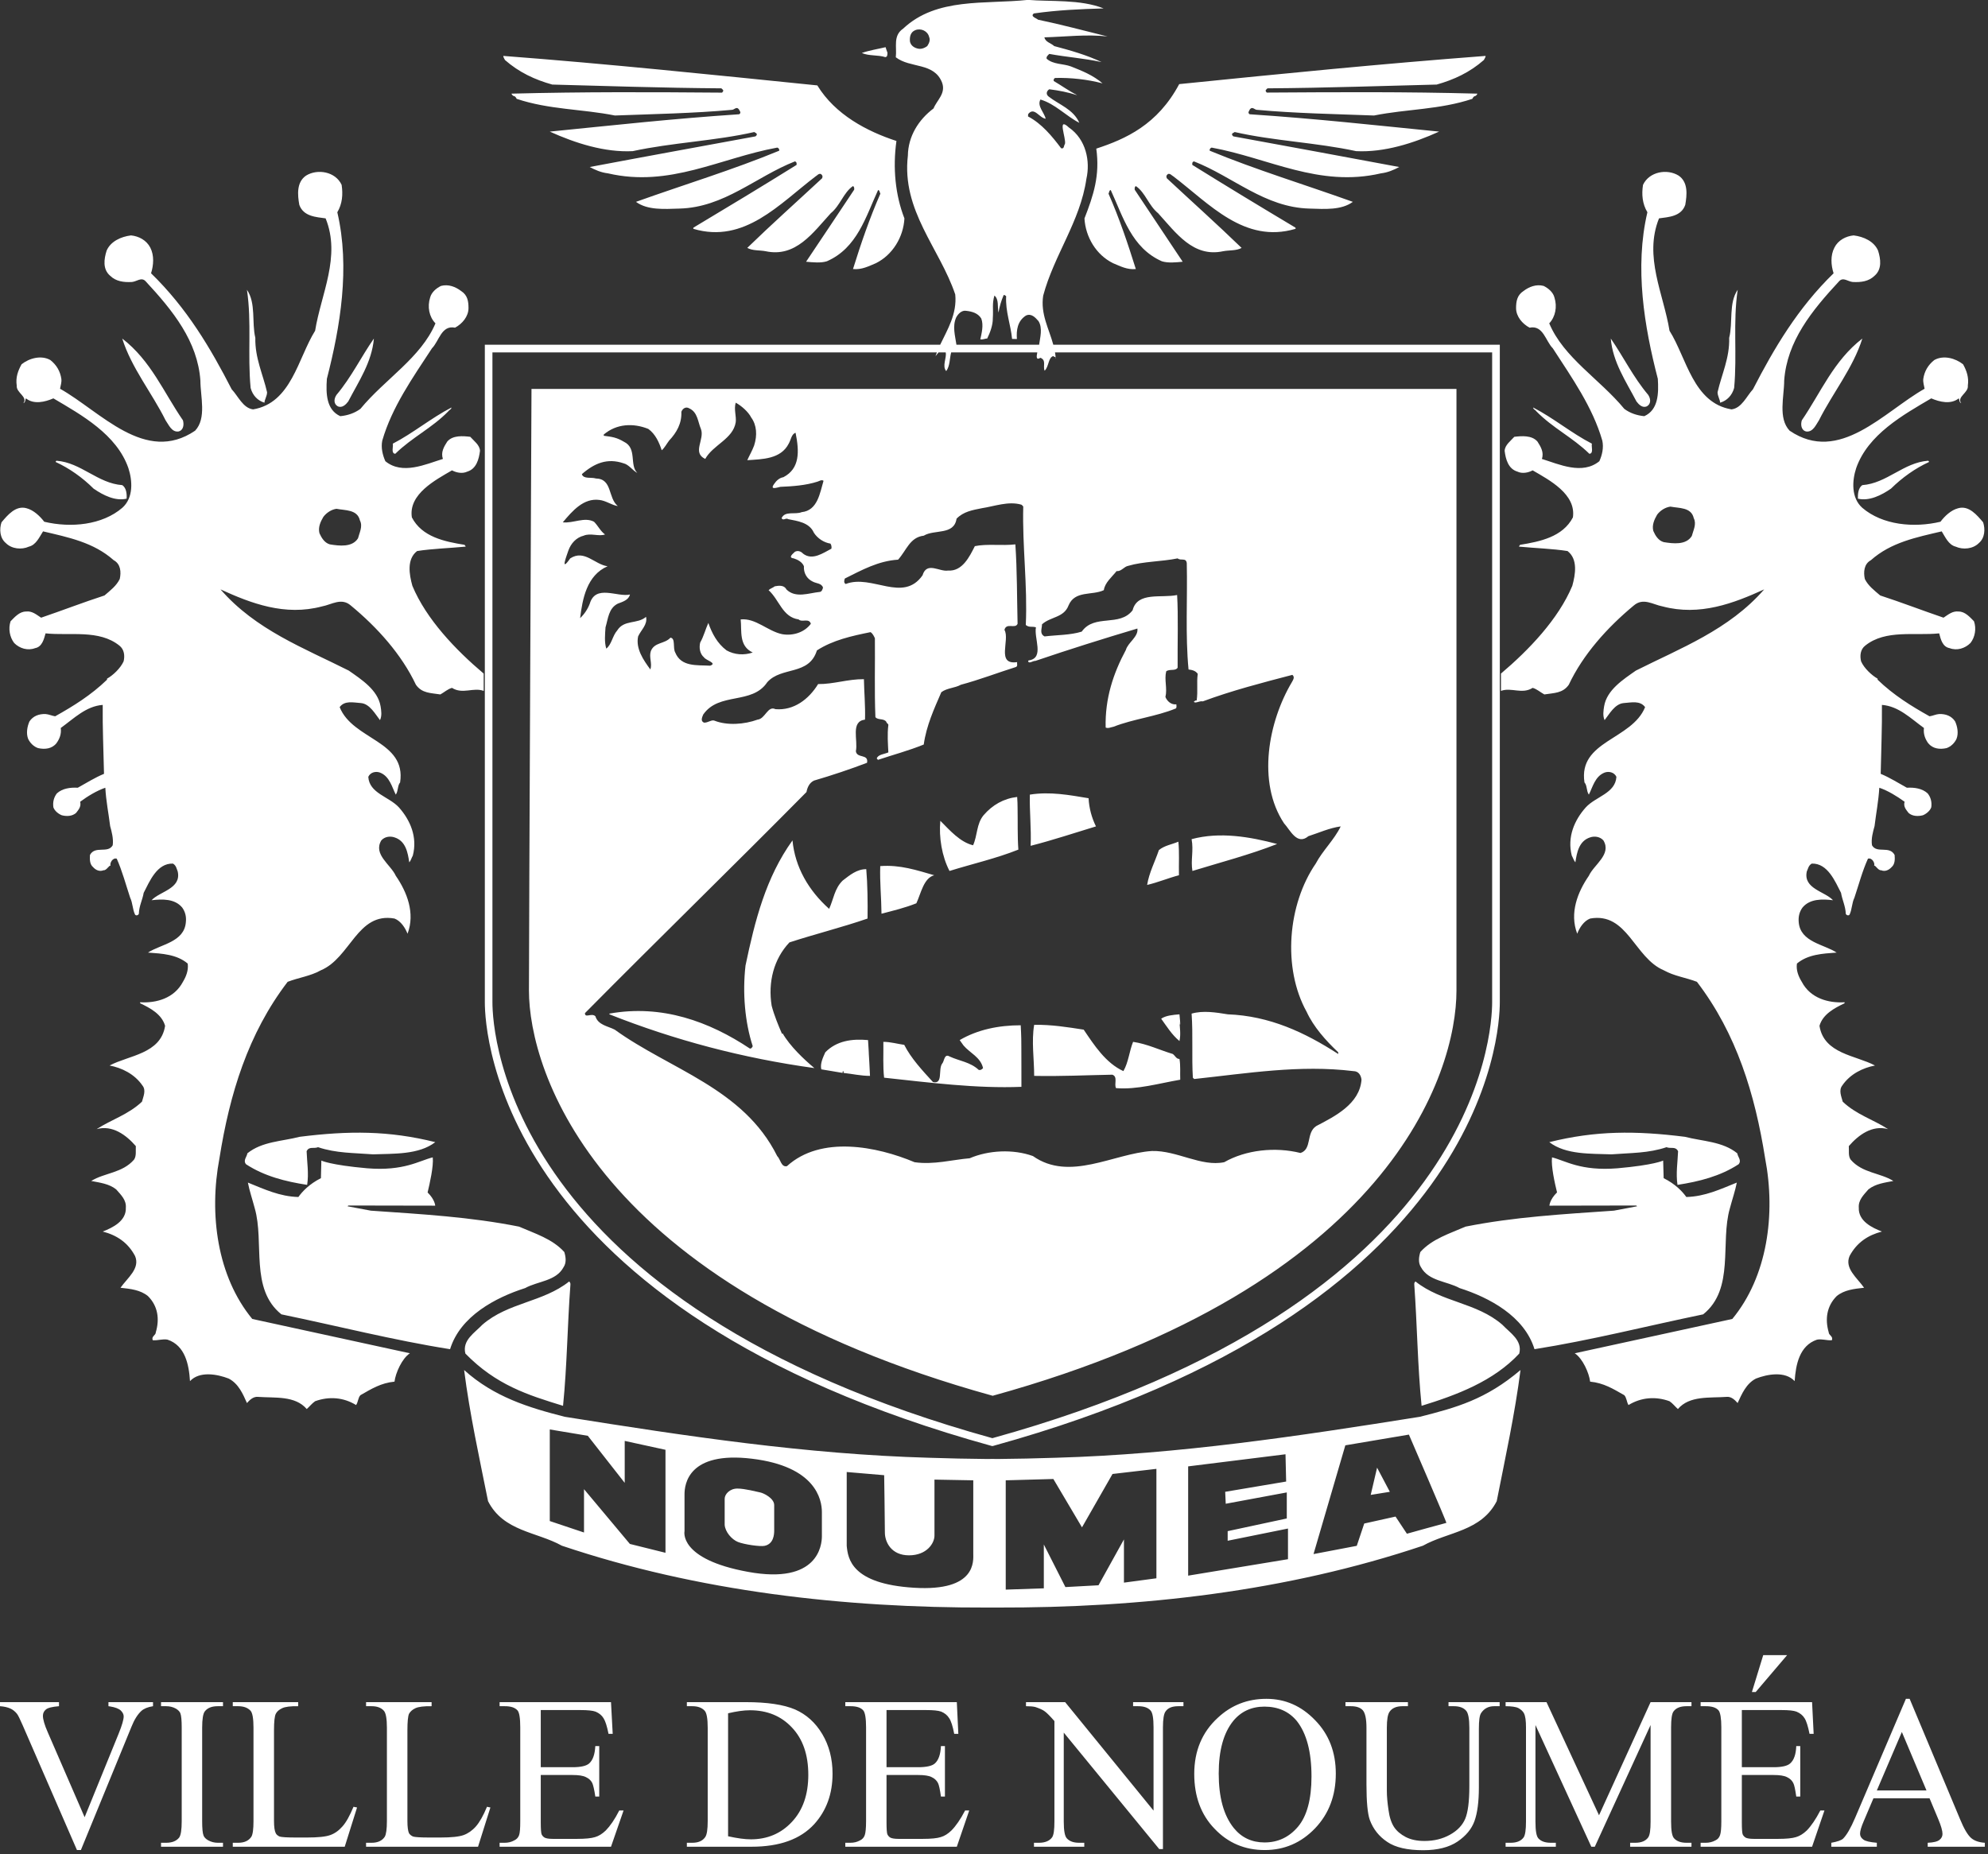 <?xml version="1.0" encoding="UTF-8" standalone="no"?>
<!DOCTYPE svg PUBLIC "-//W3C//DTD SVG 1.1//EN" "http://www.w3.org/Graphics/SVG/1.1/DTD/svg11.dtd">
<svg width="100%" height="100%" viewBox="0 0 343 320" version="1.1" xmlns="http://www.w3.org/2000/svg" xmlns:xlink="http://www.w3.org/1999/xlink" xml:space="preserve" xmlns:serif="http://www.serif.com/" style="fill-rule:evenodd;clip-rule:evenodd;stroke-linejoin:round;stroke-miterlimit:2;">
    <rect x="0" y="0" width="343" height="320" fill="#333333" stroke="none"/>
    <g transform="matrix(1,0,0,1,0,-65.31)">
        <g transform="matrix(5.556,0,0,5.556,285.911,295.282)">
            <path d="M0,-25.405C0.101,-25.54 0.254,-25.633 0.412,-25.656C0.68,-25.603 1.061,-25.642 1.138,-25.296C1.232,-25.113 1.122,-24.916 1.077,-24.743C0.899,-24.456 0.499,-24.505 0.205,-24.553C0.041,-24.598 -0.057,-24.757 -0.118,-24.9C-0.166,-25.082 -0.087,-25.253 0,-25.405M-3.865,-20.026C-3.731,-19.989 -3.63,-19.892 -3.502,-19.822C-3.201,-19.87 -2.932,-19.855 -2.743,-20.123C-2.301,-21.062 -1.55,-21.9 -0.724,-22.585C-0.428,-22.838 -0.132,-22.612 0.17,-22.556C1.323,-22.249 2.374,-22.651 3.325,-23.085C2.232,-21.828 0.726,-21.26 -0.659,-20.563C-1.051,-20.288 -1.56,-19.963 -1.645,-19.458C-1.668,-19.325 -1.692,-19.152 -1.631,-19.024C-1.487,-19.206 -1.315,-19.531 -1.037,-19.554C-0.793,-19.571 -0.532,-19.639 -0.373,-19.428C-0.785,-18.408 -2.453,-18.385 -2.256,-17.089C-2.167,-16.988 -2.201,-16.828 -2.12,-16.71C-2.003,-16.937 -1.931,-17.278 -1.631,-17.395C-1.497,-17.444 -1.329,-17.404 -1.264,-17.263C-1.296,-16.749 -1.905,-16.652 -2.214,-16.315C-2.569,-15.919 -2.798,-15.389 -2.65,-14.815C-2.611,-14.749 -2.585,-14.655 -2.538,-14.608C-2.493,-14.908 -2.428,-15.271 -2.08,-15.382C-1.94,-15.43 -1.771,-15.404 -1.668,-15.288C-1.406,-14.851 -1.962,-14.537 -2.12,-14.189C-2.467,-13.685 -2.727,-13.031 -2.481,-12.39C-2.412,-12.572 -2.278,-12.785 -2.08,-12.861C-0.919,-13.068 -0.712,-11.639 0.211,-11.252C0.525,-11.075 0.895,-11.027 1.236,-10.896C2.469,-9.284 3.039,-7.404 3.354,-5.415C3.688,-3.676 3.425,-1.744 2.335,-0.424L-2.558,0.642C-2.313,0.801 -2.112,1.255 -2.08,1.523C-1.66,1.564 -1.371,1.744 -1.019,1.944C-0.943,2.029 -0.948,2.154 -0.889,2.25C-0.499,2.012 -0.051,1.973 0.385,2.131C0.481,2.195 0.558,2.296 0.645,2.374C1.008,1.951 1.623,2.035 2.161,1.996C2.311,1.982 2.422,2.101 2.5,2.188C2.629,1.91 2.763,1.585 3.07,1.427C3.417,1.293 3.972,1.185 4.271,1.507C4.305,0.994 4.421,0.402 4.965,0.219C5.117,0.188 5.267,0.25 5.425,0.237C5.48,0.116 5.328,0.087 5.328,-0.012C5.21,-0.42 5.267,-0.823 5.575,-1.133C5.811,-1.328 6.119,-1.359 6.427,-1.393C6.216,-1.699 5.811,-1.993 5.977,-2.38C6.2,-2.797 6.547,-3.027 6.981,-3.139C6.679,-3.256 6.245,-3.462 6.263,-3.88C6.245,-4.119 6.413,-4.275 6.561,-4.448C6.782,-4.624 7.066,-4.657 7.336,-4.71C6.928,-4.966 6.371,-4.953 6.011,-5.372C5.93,-5.484 5.963,-5.651 5.953,-5.793C6.253,-6.139 6.679,-6.456 7.172,-6.32C6.72,-6.615 6.182,-6.772 5.764,-7.173C5.725,-7.324 5.632,-7.523 5.748,-7.673C5.993,-8.035 6.395,-8.226 6.766,-8.296C6.174,-8.614 5.18,-8.654 5.042,-9.529C5.147,-9.894 5.512,-10.082 5.821,-10.23L5.821,-10.261C5.322,-10.23 4.76,-10.382 4.492,-10.896C4.39,-11.062 4.311,-11.257 4.342,-11.463C4.683,-11.748 5.133,-11.772 5.575,-11.804C5.18,-12.064 4.445,-12.127 4.397,-12.752C4.382,-12.924 4.421,-13.076 4.516,-13.204C4.745,-13.478 5.125,-13.47 5.462,-13.43C5.21,-13.706 4.532,-13.785 4.648,-14.323C4.691,-14.412 4.697,-14.506 4.802,-14.568C5.297,-14.584 5.527,-14.015 5.711,-13.66C5.748,-13.44 5.849,-13.249 5.859,-13.011C5.865,-12.974 5.94,-12.933 5.977,-12.984C6.054,-13.146 6.046,-13.343 6.127,-13.509C6.263,-13.914 6.371,-14.332 6.547,-14.72C6.673,-14.764 6.776,-14.577 6.738,-14.497C6.766,-14.546 6.862,-14.347 6.957,-14.361C7.081,-14.309 7.202,-14.371 7.281,-14.458C7.393,-14.552 7.385,-14.72 7.375,-14.836C7.215,-15.137 6.823,-14.869 6.673,-15.137C6.64,-15.334 6.705,-15.563 6.752,-15.731C6.799,-16.126 6.876,-16.512 6.9,-16.924C7.164,-16.835 7.446,-16.662 7.685,-16.489C7.641,-16.337 7.732,-16.243 7.809,-16.141C7.925,-16.037 8.101,-16.03 8.253,-16.069C8.353,-16.109 8.474,-16.204 8.513,-16.315C8.537,-16.481 8.497,-16.63 8.401,-16.749C8.229,-16.906 7.983,-16.937 7.756,-16.924C7.484,-17.074 7.227,-17.238 6.943,-17.356C6.957,-18.092 6.989,-18.804 6.981,-19.497C7.501,-19.458 7.874,-19.078 8.286,-18.78C8.263,-18.591 8.324,-18.439 8.418,-18.307C8.564,-18.13 8.783,-18.109 8.988,-18.155C9.12,-18.201 9.233,-18.307 9.296,-18.439C9.367,-18.612 9.325,-18.828 9.254,-18.984C9.146,-19.152 8.963,-19.221 8.759,-19.213C8.655,-19.206 8.564,-19.158 8.46,-19.143C7.898,-19.458 7.344,-19.799 6.847,-20.28L6.847,-20.312C6.667,-20.414 6.427,-20.635 6.334,-20.85C6.293,-21.022 6.308,-21.221 6.466,-21.341C7.097,-21.846 8.002,-21.639 8.759,-21.719C8.805,-21.543 8.86,-21.299 9.083,-21.26C9.31,-21.173 9.562,-21.251 9.73,-21.419C9.874,-21.6 9.919,-21.869 9.84,-22.095C9.712,-22.225 9.562,-22.397 9.367,-22.397C9.176,-22.422 9.041,-22.302 8.894,-22.206C8.237,-22.43 7.588,-22.681 6.928,-22.896C6.744,-23.053 6.555,-23.195 6.45,-23.408C6.405,-23.622 6.421,-23.874 6.64,-23.993C7.263,-24.547 8.055,-24.703 8.838,-24.887C8.947,-24.712 9.051,-24.468 9.27,-24.413C9.501,-24.309 9.81,-24.341 9.99,-24.522C10.179,-24.68 10.193,-24.956 10.124,-25.168C9.933,-25.393 9.682,-25.699 9.351,-25.606C9.126,-25.549 8.931,-25.361 8.799,-25.186C7.969,-24.989 6.997,-25.082 6.371,-25.619C6.022,-25.929 6.054,-26.464 6.182,-26.852C6.547,-27.895 7.635,-28.502 8.513,-29.018C8.775,-28.906 9.12,-28.821 9.367,-29.018C9.396,-28.97 9.375,-28.898 9.444,-28.868C9.296,-29.066 9.676,-29.191 9.649,-29.413C9.686,-29.672 9.611,-29.878 9.501,-30.077C9.262,-30.265 8.894,-30.369 8.608,-30.209C8.41,-30.053 8.3,-29.854 8.266,-29.626C8.253,-29.514 8.29,-29.419 8.306,-29.317C7.044,-28.605 5.662,-26.963 4.115,-28.014C3.749,-28.401 3.946,-29.075 3.946,-29.571C4.033,-30.794 4.802,-31.741 5.654,-32.659C5.78,-32.793 5.93,-32.644 6.074,-32.633C6.334,-32.619 6.571,-32.65 6.752,-32.826C6.989,-33.03 6.943,-33.347 6.862,-33.606C6.738,-33.896 6.413,-34.042 6.103,-34.08C5.859,-34.056 5.62,-33.93 5.506,-33.701C5.378,-33.457 5.399,-33.156 5.48,-32.903C4.368,-31.822 3.632,-30.574 2.976,-29.3C2.78,-29.089 2.629,-28.715 2.311,-28.676C1.118,-28.875 0.921,-30.265 0.385,-31.119C0.203,-32.256 -0.42,-33.419 0.059,-34.609C0.347,-34.65 0.749,-34.663 0.874,-35.029C0.927,-35.335 0.97,-35.731 0.668,-35.937C0.312,-36.158 -0.245,-36.062 -0.438,-35.65C-0.485,-35.353 -0.459,-35.06 -0.302,-34.799C-0.706,-33.077 -0.398,-31.243 0.022,-29.626C0.051,-29.166 0.037,-28.661 -0.398,-28.465C-0.627,-28.487 -0.842,-28.559 -1.019,-28.692C-1.781,-29.616 -2.901,-30.279 -3.35,-31.348C-3.155,-31.554 -3.1,-31.867 -3.187,-32.146C-3.226,-32.311 -3.376,-32.438 -3.524,-32.511C-3.755,-32.572 -3.977,-32.484 -4.151,-32.351C-4.346,-32.224 -4.38,-32.035 -4.38,-31.822C-4.38,-31.56 -4.182,-31.331 -3.96,-31.214C-3.534,-31.3 -3.463,-30.794 -3.24,-30.574C-2.642,-29.651 -2.003,-28.748 -1.702,-27.706C-1.654,-27.484 -1.708,-27.255 -1.794,-27.066C-2.325,-26.633 -3.045,-26.971 -3.579,-27.137C-3.508,-27.342 -3.613,-27.516 -3.715,-27.675C-3.889,-27.88 -4.214,-27.85 -4.435,-27.824C-4.547,-27.696 -4.727,-27.572 -4.735,-27.388C-4.703,-27.129 -4.624,-26.829 -4.338,-26.743C-4.188,-26.67 -3.999,-26.71 -3.865,-26.782C-3.35,-26.483 -2.51,-26.044 -2.615,-25.321C-2.932,-24.712 -3.64,-24.569 -4.261,-24.468C-4.254,-24.444 -4.299,-24.435 -4.285,-24.413C-3.786,-24.365 -3.25,-24.349 -2.782,-24.276C-2.453,-24.023 -2.538,-23.544 -2.634,-23.195C-3.066,-22.16 -3.981,-21.205 -4.849,-20.47L-4.849,-19.932C-4.526,-20.052 -4.198,-19.816 -3.865,-20.026M-41.419,-25.336C-41.319,-25.469 -41.165,-25.567 -41.011,-25.588C-40.743,-25.534 -40.362,-25.572 -40.283,-25.227C-40.187,-25.043 -40.299,-24.845 -40.342,-24.672C-40.52,-24.386 -40.922,-24.435 -41.216,-24.483C-41.382,-24.529 -41.476,-24.688 -41.539,-24.828C-41.587,-25.012 -41.508,-25.186 -41.419,-25.336M-38.731,0.642L-43.626,-0.424C-44.714,-1.744 -44.975,-3.676 -44.645,-5.415C-44.33,-7.404 -43.76,-9.284 -42.527,-10.896C-42.186,-11.027 -41.813,-11.075 -41.5,-11.252C-40.573,-11.639 -40.368,-13.068 -39.209,-12.861C-39.011,-12.785 -38.877,-12.572 -38.804,-12.39C-38.562,-13.031 -38.822,-13.685 -39.169,-14.189C-39.325,-14.537 -39.879,-14.851 -39.619,-15.288C-39.516,-15.404 -39.351,-15.43 -39.209,-15.382C-38.859,-15.271 -38.796,-14.908 -38.751,-14.608C-38.702,-14.655 -38.68,-14.749 -38.641,-14.815C-38.489,-15.389 -38.72,-15.919 -39.073,-16.315C-39.384,-16.652 -39.991,-16.749 -40.023,-17.263C-39.958,-17.404 -39.794,-17.444 -39.66,-17.395C-39.358,-17.278 -39.287,-16.937 -39.169,-16.71C-39.088,-16.828 -39.12,-16.988 -39.035,-17.089C-38.836,-18.385 -40.506,-18.408 -40.912,-19.428C-40.757,-19.639 -40.496,-19.571 -40.252,-19.554C-39.976,-19.531 -39.804,-19.206 -39.66,-19.024C-39.595,-19.152 -39.619,-19.325 -39.642,-19.458C-39.729,-19.963 -40.238,-20.288 -40.63,-20.563C-42.013,-21.26 -43.523,-21.828 -44.612,-23.085C-43.665,-22.651 -42.612,-22.249 -41.461,-22.556C-41.159,-22.612 -40.859,-22.838 -40.567,-22.585C-39.737,-21.9 -38.988,-21.062 -38.544,-20.123C-38.355,-19.855 -38.089,-19.87 -37.785,-19.822C-37.659,-19.892 -37.558,-19.989 -37.424,-20.026C-37.091,-19.816 -36.761,-20.052 -36.44,-19.932L-36.44,-20.47C-37.31,-21.205 -38.223,-22.16 -38.654,-23.195C-38.751,-23.544 -38.836,-24.023 -38.507,-24.276C-38.039,-24.349 -37.501,-24.365 -37.004,-24.413C-36.988,-24.435 -37.035,-24.444 -37.029,-24.468C-37.653,-24.569 -38.355,-24.712 -38.67,-25.321C-38.781,-26.044 -37.937,-26.483 -37.424,-26.782C-37.288,-26.71 -37.101,-26.67 -36.949,-26.743C-36.665,-26.829 -36.588,-27.129 -36.554,-27.388C-36.562,-27.572 -36.744,-27.696 -36.856,-27.824C-37.077,-27.85 -37.4,-27.88 -37.572,-27.675C-37.674,-27.516 -37.777,-27.342 -37.706,-27.137C-38.244,-26.971 -38.964,-26.633 -39.493,-27.066C-39.577,-27.255 -39.634,-27.484 -39.589,-27.706C-39.287,-28.748 -38.649,-29.651 -38.045,-30.574C-37.824,-30.794 -37.755,-31.3 -37.329,-31.214C-37.108,-31.331 -36.911,-31.56 -36.911,-31.822C-36.911,-32.035 -36.941,-32.224 -37.138,-32.351C-37.313,-32.484 -37.534,-32.572 -37.765,-32.511C-37.915,-32.438 -38.063,-32.311 -38.104,-32.146C-38.191,-31.867 -38.138,-31.554 -37.937,-31.348C-38.388,-30.279 -39.508,-29.616 -40.268,-28.692C-40.449,-28.559 -40.662,-28.487 -40.893,-28.465C-41.326,-28.661 -41.342,-29.166 -41.309,-29.626C-40.893,-31.243 -40.583,-33.077 -40.985,-34.799C-40.829,-35.06 -40.806,-35.353 -40.851,-35.65C-41.04,-36.062 -41.601,-36.158 -41.956,-35.937C-42.257,-35.731 -42.22,-35.335 -42.165,-35.029C-42.036,-34.663 -41.634,-34.65 -41.348,-34.609C-40.867,-33.419 -41.492,-32.256 -41.674,-31.119C-42.208,-30.265 -42.409,-28.875 -43.6,-28.676C-43.914,-28.715 -44.065,-29.089 -44.265,-29.3C-44.919,-30.574 -45.655,-31.822 -46.769,-32.903C-46.69,-33.156 -46.667,-33.457 -46.793,-33.701C-46.911,-33.93 -47.148,-34.056 -47.392,-34.08C-47.7,-34.042 -48.025,-33.896 -48.149,-33.606C-48.23,-33.347 -48.278,-33.03 -48.039,-32.826C-47.858,-32.65 -47.621,-32.619 -47.363,-32.633C-47.219,-32.644 -47.069,-32.793 -46.941,-32.659C-46.089,-31.741 -45.324,-30.794 -45.237,-29.571C-45.237,-29.075 -45.038,-28.401 -45.401,-28.014C-46.95,-26.963 -48.331,-28.605 -49.595,-29.317C-49.579,-29.419 -49.54,-29.514 -49.555,-29.626C-49.589,-29.854 -49.699,-30.053 -49.897,-30.209C-50.183,-30.369 -50.553,-30.265 -50.79,-30.077C-50.9,-29.878 -50.979,-29.672 -50.94,-29.413C-50.961,-29.191 -50.585,-29.066 -50.735,-28.868C-50.662,-28.898 -50.685,-28.97 -50.654,-29.018C-50.411,-28.821 -50.06,-28.906 -49.802,-29.018C-48.926,-28.502 -47.834,-27.895 -47.473,-26.852C-47.345,-26.464 -47.311,-25.929 -47.662,-25.619C-48.286,-25.082 -49.258,-24.989 -50.086,-25.186C-50.22,-25.361 -50.417,-25.549 -50.638,-25.606C-50.971,-25.699 -51.224,-25.393 -51.413,-25.168C-51.484,-24.956 -51.468,-24.68 -51.277,-24.522C-51.097,-24.341 -50.79,-24.309 -50.561,-24.413C-50.338,-24.468 -50.236,-24.712 -50.123,-24.887C-49.344,-24.703 -48.554,-24.547 -47.931,-23.993C-47.71,-23.874 -47.694,-23.622 -47.741,-23.408C-47.844,-23.195 -48.033,-23.053 -48.215,-22.896C-48.879,-22.681 -49.524,-22.43 -50.183,-22.206C-50.332,-22.302 -50.465,-22.422 -50.654,-22.397C-50.853,-22.397 -51.003,-22.225 -51.131,-22.095C-51.208,-21.869 -51.159,-21.6 -51.019,-21.419C-50.853,-21.251 -50.599,-21.173 -50.37,-21.26C-50.151,-21.299 -50.094,-21.543 -50.045,-21.719C-49.287,-21.639 -48.388,-21.846 -47.755,-21.341C-47.599,-21.221 -47.58,-21.022 -47.621,-20.85C-47.718,-20.635 -47.952,-20.414 -48.136,-20.312L-48.136,-20.28C-48.633,-19.799 -49.185,-19.458 -49.747,-19.143C-49.847,-19.158 -49.944,-19.206 -50.045,-19.213C-50.25,-19.221 -50.433,-19.152 -50.545,-18.984C-50.614,-18.828 -50.654,-18.612 -50.585,-18.439C-50.52,-18.307 -50.411,-18.201 -50.277,-18.155C-50.072,-18.109 -49.847,-18.13 -49.707,-18.307C-49.611,-18.439 -49.549,-18.591 -49.573,-18.78C-49.161,-19.078 -48.788,-19.458 -48.27,-19.497C-48.278,-18.804 -48.246,-18.092 -48.23,-17.356C-48.514,-17.238 -48.775,-17.074 -49.045,-16.924C-49.273,-16.937 -49.52,-16.906 -49.693,-16.749C-49.786,-16.63 -49.826,-16.481 -49.802,-16.315C-49.763,-16.204 -49.644,-16.109 -49.54,-16.069C-49.39,-16.03 -49.218,-16.037 -49.098,-16.141C-49.019,-16.243 -48.934,-16.337 -48.97,-16.489C-48.737,-16.662 -48.451,-16.835 -48.189,-16.924C-48.167,-16.512 -48.088,-16.126 -48.039,-15.731C-47.992,-15.563 -47.931,-15.334 -47.96,-15.137C-48.11,-14.869 -48.506,-15.137 -48.666,-14.836C-48.672,-14.72 -48.682,-14.552 -48.569,-14.458C-48.491,-14.371 -48.372,-14.309 -48.246,-14.361C-48.149,-14.347 -48.057,-14.546 -48.025,-14.497C-48.063,-14.577 -47.96,-14.764 -47.834,-14.72C-47.662,-14.332 -47.552,-13.914 -47.418,-13.509C-47.337,-13.343 -47.345,-13.146 -47.266,-12.984C-47.227,-12.933 -47.156,-12.974 -47.148,-13.011C-47.142,-13.249 -47.035,-13.44 -46.998,-13.66C-46.814,-14.015 -46.586,-14.584 -46.089,-14.568C-45.986,-14.506 -45.978,-14.412 -45.941,-14.323C-45.821,-13.785 -46.501,-13.706 -46.753,-13.43C-46.414,-13.47 -46.032,-13.478 -45.803,-13.204C-45.71,-13.076 -45.669,-12.924 -45.688,-12.752C-45.734,-12.127 -46.467,-12.064 -46.864,-11.804C-46.42,-11.772 -45.97,-11.748 -45.631,-11.463C-45.602,-11.257 -45.679,-11.062 -45.779,-10.896C-46.049,-10.382 -46.609,-10.23 -47.108,-10.261L-47.108,-10.23C-46.799,-10.082 -46.438,-9.894 -46.333,-9.529C-46.467,-8.654 -47.463,-8.614 -48.057,-8.296C-47.684,-8.226 -47.282,-8.035 -47.035,-7.673C-46.915,-7.523 -47.012,-7.324 -47.051,-7.173C-47.473,-6.772 -48.005,-6.615 -48.459,-6.32C-47.97,-6.456 -47.542,-6.139 -47.242,-5.793C-47.25,-5.651 -47.219,-5.484 -47.298,-5.372C-47.662,-4.953 -48.215,-4.966 -48.627,-4.71C-48.357,-4.657 -48.071,-4.624 -47.852,-4.448C-47.7,-4.275 -47.534,-4.119 -47.552,-3.88C-47.534,-3.462 -47.97,-3.256 -48.27,-3.139C-47.834,-3.027 -47.487,-2.797 -47.266,-2.38C-47.1,-1.993 -47.503,-1.699 -47.718,-1.393C-47.41,-1.359 -47.1,-1.328 -46.864,-1.133C-46.554,-0.823 -46.501,-0.42 -46.621,-0.012C-46.621,0.087 -46.769,0.116 -46.716,0.237C-46.554,0.25 -46.404,0.188 -46.256,0.219C-45.71,0.402 -45.592,0.994 -45.56,1.507C-45.259,1.185 -44.706,1.293 -44.359,1.427C-44.052,1.585 -43.914,1.91 -43.791,2.188C-43.713,2.101 -43.6,1.982 -43.45,1.996C-42.916,2.035 -42.299,1.951 -41.934,2.374C-41.847,2.296 -41.768,2.195 -41.674,2.131C-41.238,1.973 -40.788,2.012 -40.402,2.25C-40.336,2.154 -40.344,2.029 -40.268,1.944C-39.92,1.744 -39.627,1.564 -39.209,1.523C-39.177,1.255 -38.976,0.801 -38.731,0.642M-8.894,5.041L-8.3,4.945L-8.696,4.195L-8.894,5.041ZM-27.854,4.964C-27.953,4.945 -28.327,4.844 -28.562,4.844C-28.801,4.844 -28.956,5.022 -28.956,5.16L-28.956,5.973C-28.939,6.189 -28.741,6.423 -28.544,6.503C-28.347,6.581 -27.854,6.653 -27.716,6.623C-27.434,6.564 -27.418,6.267 -27.418,6.147L-27.418,5.358C-27.418,5.142 -27.753,4.983 -27.854,4.964M-8.123,5.714L-9.095,5.93L-9.327,6.623L-10.67,6.879L-9.682,3.501L-7.708,3.168C-7.708,3.168 -6.523,5.91 -6.545,5.91C-6.563,5.91 -7.77,6.247 -7.77,6.247L-8.123,5.714ZM-11.463,7.038L-14.563,7.549L-14.563,4.155L-11.54,3.779L-11.52,4.626L-13.413,4.945L-13.396,5.316L-11.5,4.964L-11.5,5.773L-13.336,6.167L-13.336,6.465L-11.463,6.086L-11.463,7.038ZM-15.549,7.631L-16.557,7.766L-16.557,6.423L-17.347,7.848L-18.375,7.904L-19.045,6.581L-19.045,7.943L-20.228,7.983L-20.228,4.588L-18.749,4.547L-17.86,6.049L-16.912,4.391L-15.549,4.232L-15.549,7.631ZM-23.074,7.925C-25.028,7.805 -25.127,7.017 -25.166,6.623L-25.166,4.33L-24.003,4.429C-24.003,4.429 -23.981,5.91 -23.981,6.209C-23.981,6.503 -23.786,6.918 -23.232,6.918C-22.678,6.918 -22.441,6.541 -22.441,6.307L-22.441,4.566L-21.236,4.588L-21.236,6.858C-21.236,7.077 -21.122,8.046 -23.074,7.925M-25.937,6.326C-25.937,6.6 -26.056,7.829 -28.227,7.432C-30.4,7.038 -30.203,6.167 -30.203,6.167L-30.203,5.022C-30.203,4.707 -30.082,3.679 -28.11,3.917C-26.132,4.155 -25.937,5.182 -25.937,5.575L-25.937,6.326ZM-30.794,6.839L-31.9,6.564L-33.324,4.863L-33.324,6.209L-34.387,5.853L-34.387,3.008L-33.206,3.205L-32.06,4.667L-32.06,3.364L-30.794,3.64L-30.794,6.839ZM-4.981,5.236C-4.715,3.887 -4.417,2.528 -4.242,1.162C-5.322,2.08 -6.245,2.331 -7.369,2.615C-11.14,3.216 -14.867,3.779 -18.667,3.887C-19.278,3.907 -19.895,3.921 -20.506,3.926C-20.552,3.923 -20.595,3.923 -20.643,3.923C-20.69,3.923 -20.737,3.923 -20.783,3.926C-21.396,3.921 -22.009,3.907 -22.622,3.887C-26.424,3.779 -30.151,3.216 -33.92,2.615C-35.04,2.331 -36.122,1.998 -37.047,1.162C-36.874,2.528 -36.574,3.887 -36.304,5.236C-35.825,6.179 -34.789,6.185 -34.012,6.619C-29.777,8.043 -25.253,8.552 -20.783,8.54L-20.506,8.54C-16.036,8.552 -11.512,8.043 -7.273,6.619C-6.5,6.185 -5.466,6.179 -4.981,5.236M-23.9,-39.752C-23.924,-39.805 -23.936,-39.863 -23.959,-39.926C-24.21,-39.866 -24.46,-39.829 -24.697,-39.746C-24.48,-39.648 -24.194,-39.691 -23.967,-39.617C-23.896,-39.626 -23.906,-39.697 -23.9,-39.752M-47.528,-25.903C-47.518,-26.047 -47.534,-26.236 -47.662,-26.323C-48.43,-26.379 -48.942,-27.026 -49.707,-27.081C-49.715,-27.072 -49.731,-27.066 -49.731,-27.042C-49.305,-26.846 -48.901,-26.56 -48.554,-26.215C-48.254,-26.007 -47.875,-25.819 -47.528,-25.903M-39.185,-27.297C-38.664,-27.809 -38.045,-28.094 -37.534,-28.621C-37.501,-28.669 -37.448,-28.669 -37.44,-28.734C-38.071,-28.408 -38.635,-27.935 -39.262,-27.611C-39.24,-27.53 -39.325,-27.303 -39.185,-27.297M-40.971,-28.772C-40.837,-28.708 -40.717,-28.827 -40.646,-28.922C-40.321,-29.547 -39.913,-30.14 -39.849,-30.876C-40.244,-30.311 -40.544,-29.681 -41.009,-29.128C-41.08,-29.026 -41.119,-28.859 -40.971,-28.772M-45.915,-27.99C-45.757,-28.03 -45.742,-28.21 -45.779,-28.337C-46.375,-29.199 -46.769,-30.187 -47.664,-30.876C-47.378,-29.965 -46.743,-29.191 -46.318,-28.337C-46.223,-28.203 -46.128,-27.959 -45.915,-27.99M-43.677,-29.342C-43.616,-29.112 -43.458,-28.946 -43.247,-28.884C-43.247,-28.977 -43.166,-29.089 -43.166,-29.208C-43.294,-29.767 -43.545,-30.273 -43.531,-30.899C-43.647,-31.379 -43.505,-31.972 -43.791,-32.391C-43.64,-31.372 -43.776,-30.381 -43.677,-29.342M-25.831,-8.707C-25.902,-8.548 -25.998,-8.352 -25.955,-8.177C-25.734,-8.137 -25.515,-8.107 -25.292,-8.066C-25.292,-8.082 -25.3,-8.115 -25.279,-8.122C-25.253,-8.115 -25.265,-8.082 -25.265,-8.066C-24.985,-8.035 -24.723,-7.974 -24.443,-7.974C-24.456,-8.249 -24.47,-8.522 -24.488,-8.797C-24.468,-8.488 -24.484,-8.781 -24.504,-9.086C-25.008,-9.132 -25.482,-9.063 -25.831,-8.707M-23.38,-8.938C-23.593,-8.967 -23.8,-9.031 -24.028,-9.031C-24.022,-8.659 -24.046,-8.274 -24.005,-7.918C-22.607,-7.767 -21.132,-7.577 -19.741,-7.634C-19.745,-8.006 -19.737,-8.425 -19.743,-8.843C-19.741,-8.959 -19.745,-9.259 -19.763,-9.546C-20.451,-9.546 -21.104,-9.41 -21.658,-9.086C-21.621,-9.031 -21.581,-8.975 -21.54,-8.92C-21.343,-8.685 -21.011,-8.559 -20.932,-8.216C-20.972,-8.171 -21.011,-8.146 -21.066,-8.159C-21.329,-8.406 -21.674,-8.437 -21.974,-8.578C-22.143,-8.675 -22.133,-8.423 -22.204,-8.352C-22.332,-8.171 -22.165,-7.704 -22.488,-7.783C-22.812,-8.137 -23.169,-8.519 -23.38,-8.938M-19.345,-9.56C-19.432,-9.047 -19.345,-8.501 -19.345,-7.974C-18.499,-7.957 -17.75,-7.996 -16.917,-8.011C-16.738,-7.947 -16.87,-7.72 -16.803,-7.594C-16.152,-7.539 -15.466,-7.743 -14.809,-7.855C-14.817,-8.073 -14.796,-8.296 -14.833,-8.501C-14.928,-8.493 -14.969,-8.604 -15.04,-8.654C-15.45,-8.777 -15.837,-8.967 -16.273,-9.031C-16.391,-8.74 -16.415,-8.399 -16.574,-8.122C-17.125,-8.375 -17.481,-8.928 -17.807,-9.41C-18.31,-9.488 -18.811,-9.569 -19.345,-9.56M-14.833,-9.056C-14.786,-9.267 -14.823,-9.473 -14.835,-9.687C-14.823,-9.516 -14.786,-9.471 -14.833,-9.886C-15.032,-9.869 -15.255,-9.851 -15.401,-9.75C-15.23,-9.514 -15.072,-9.254 -14.833,-9.056M-23.003,-13.335C-22.859,-13.646 -22.776,-14.119 -22.449,-14.206C-22.989,-14.361 -23.506,-14.537 -24.125,-14.49C-24.141,-13.969 -24.091,-13.535 -24.086,-13.011C-23.719,-13.107 -23.352,-13.195 -23.003,-13.335M-14.867,-15.248C-15.072,-15.162 -15.302,-15.129 -15.472,-14.987C-15.594,-14.624 -15.774,-14.292 -15.837,-13.905C-15.498,-13.984 -15.182,-14.119 -14.849,-14.206C-14.857,-14.552 -14.833,-14.916 -14.867,-15.248M-27.158,-9.298C-27.158,-9.291 -27.164,-9.284 -27.174,-9.277C-27.284,-9.529 -27.418,-9.851 -27.497,-10.153C-27.615,-10.886 -27.432,-11.605 -26.945,-12.12C-26.146,-12.38 -25.316,-12.586 -24.519,-12.861C-24.512,-13.36 -24.519,-13.923 -24.559,-14.395C-24.851,-14.395 -25.07,-14.211 -25.292,-14.04C-25.545,-13.795 -25.576,-13.456 -25.712,-13.162C-26.351,-13.732 -26.771,-14.458 -26.85,-15.288C-27.68,-14.135 -28.02,-12.783 -28.309,-11.401C-28.406,-10.548 -28.327,-9.638 -28.085,-8.897C-28.098,-8.865 -28.13,-8.811 -28.177,-8.825C-29.436,-9.664 -30.911,-10.201 -32.535,-9.908L-32.535,-9.886C-30.514,-9.086 -28.398,-8.524 -26.17,-8.216C-26.495,-8.488 -26.929,-8.897 -27.158,-9.298M-14.431,-14.339C-13.553,-14.608 -12.64,-14.846 -11.8,-15.177C-12.64,-15.399 -13.571,-15.564 -14.456,-15.327C-14.389,-14.957 -14.488,-14.687 -14.431,-14.339M-19.836,-15.002C-19.866,-15.409 -19.852,-15.884 -19.86,-16.284C-19.86,-16.393 -19.864,-16.521 -19.873,-16.638C-20.288,-16.59 -20.639,-16.393 -20.917,-16.069C-21.139,-15.801 -21.104,-15.44 -21.242,-15.137C-21.644,-15.234 -21.96,-15.597 -22.259,-15.897C-22.307,-15.389 -22.212,-14.797 -21.974,-14.339C-21.262,-14.561 -20.528,-14.726 -19.836,-15.002M-17.426,-15.723C-17.558,-15.992 -17.639,-16.285 -17.655,-16.598C-18.241,-16.696 -18.854,-16.811 -19.479,-16.71C-19.493,-16.212 -19.43,-15.635 -19.455,-15.12C-18.767,-15.295 -18.081,-15.525 -17.426,-15.723M-32.971,-9.827C-33.09,-9.939 -33.295,-9.756 -33.295,-9.923C-30.989,-12.253 -28.698,-14.481 -26.416,-16.79C-26.389,-16.931 -26.328,-17.074 -26.186,-17.145C-25.626,-17.309 -25.056,-17.5 -24.535,-17.699C-24.48,-17.987 -24.851,-17.825 -24.882,-18.059C-24.809,-18.402 -25.056,-18.984 -24.598,-19.04C-24.585,-19.474 -24.624,-19.877 -24.632,-20.296C-25.127,-20.301 -25.578,-20.138 -26.054,-20.144C-26.344,-19.671 -26.811,-19.315 -27.381,-19.365C-27.621,-19.481 -27.696,-19.063 -27.933,-19.04C-28.343,-18.89 -28.879,-18.851 -29.272,-19.007C-29.361,-19.046 -29.479,-18.938 -29.597,-18.946C-29.716,-18.993 -29.654,-19.117 -29.623,-19.196C-29.132,-19.908 -28.106,-19.491 -27.633,-20.202C-27.189,-20.699 -26.338,-20.398 -26.091,-21.19C-25.594,-21.511 -25.008,-21.639 -24.427,-21.757C-24.362,-21.719 -24.32,-21.632 -24.291,-21.567C-24.283,-20.747 -24.308,-19.925 -24.275,-19.117C-24.196,-19.016 -24.015,-19.088 -23.934,-18.969C-23.934,-18.93 -23.873,-18.913 -23.873,-18.874C-23.91,-18.575 -23.886,-18.298 -23.873,-18.022C-23.999,-17.966 -24.196,-17.958 -24.233,-17.833C-24.218,-17.815 -24.212,-17.808 -24.196,-17.79C-23.719,-17.95 -23.24,-18.076 -22.774,-18.266C-22.693,-18.851 -22.453,-19.373 -22.228,-19.892C-22.045,-20.026 -21.81,-20.018 -21.621,-20.123C-21.035,-20.28 -20.483,-20.494 -19.915,-20.673C-19.844,-20.699 -19.887,-20.778 -19.873,-20.826C-20.538,-20.728 -20.088,-21.52 -20.268,-21.828C-20.207,-22.064 -19.929,-21.846 -19.86,-22.017C-19.881,-22.865 -19.873,-23.653 -19.929,-24.483C-20.341,-24.435 -20.814,-24.507 -21.187,-24.428C-21.348,-24.111 -21.573,-23.638 -22.017,-23.67C-22.281,-23.622 -22.68,-23.963 -22.812,-23.521C-23.421,-22.656 -24.385,-23.566 -25.196,-23.253C-25.265,-23.282 -25.245,-23.377 -25.223,-23.423C-24.701,-23.683 -24.186,-23.97 -23.571,-24.008C-23.311,-24.293 -23.208,-24.703 -22.774,-24.753C-22.441,-24.956 -21.834,-24.759 -21.755,-25.281C-21.54,-25.503 -21.256,-25.549 -20.972,-25.606C-20.577,-25.666 -20.144,-25.834 -19.741,-25.716C-19.71,-25.691 -19.71,-25.691 -19.684,-25.659C-19.716,-24.413 -19.548,-23.219 -19.605,-21.979C-19.493,-21.891 -19.424,-21.946 -19.29,-21.907C-19.355,-21.567 -19.029,-20.967 -19.493,-20.882C-19.513,-20.887 -19.521,-20.871 -19.532,-20.864C-19.521,-20.754 -19.384,-20.871 -19.306,-20.864C-18.256,-21.221 -17.203,-21.552 -16.139,-21.869C-16.105,-21.609 -16.43,-21.44 -16.497,-21.205C-16.888,-20.476 -17.148,-19.698 -17.125,-18.794C-17.048,-18.757 -16.961,-18.804 -16.88,-18.819C-16.257,-19.063 -15.561,-19.133 -14.945,-19.387C-14.912,-19.419 -14.93,-19.474 -14.93,-19.514C-15.087,-19.497 -15.214,-19.607 -15.269,-19.743C-15.204,-20.012 -15.31,-20.272 -15.245,-20.539C-15.141,-20.622 -14.957,-20.539 -14.89,-20.653C-14.896,-21.433 -14.867,-22.263 -14.906,-22.91C-15.395,-22.807 -16.139,-23.022 -16.288,-22.437C-16.693,-21.907 -17.472,-22.334 -17.868,-21.773C-18.223,-21.662 -18.635,-21.671 -19.022,-21.624C-19.187,-21.709 -19.102,-21.86 -19.102,-21.999C-18.84,-22.24 -18.424,-22.2 -18.278,-22.585C-18.081,-23.061 -17.545,-22.887 -17.182,-23.061C-17.148,-23.296 -16.935,-23.465 -16.785,-23.653C-16.635,-23.638 -16.557,-23.794 -16.421,-23.817C-15.957,-23.955 -15.387,-23.946 -14.89,-24.048C-14.786,-23.963 -14.628,-24.081 -14.606,-23.9C-14.581,-22.8 -14.654,-21.662 -14.551,-20.597C-14.439,-20.582 -14.338,-20.563 -14.265,-20.462C-14.305,-20.179 -14.255,-19.941 -14.299,-19.632C-14.346,-19.648 -14.362,-19.607 -14.389,-19.594C-14.338,-19.531 -14.22,-19.627 -14.107,-19.607C-13.208,-19.941 -12.266,-20.185 -11.327,-20.43C-11.238,-20.358 -11.311,-20.264 -11.343,-20.202C-12.068,-18.984 -12.435,-17.097 -11.585,-15.818C-11.4,-15.62 -11.183,-15.12 -10.83,-15.419C-10.499,-15.525 -10.183,-15.673 -9.826,-15.723C-10.023,-15.311 -10.388,-14.972 -10.601,-14.568C-11.469,-13.306 -11.642,-11.33 -10.883,-9.963C-10.67,-9.499 -10.29,-9.071 -9.903,-8.707L-9.903,-8.654C-10.94,-9.326 -12.039,-9.838 -13.332,-9.886C-13.707,-9.947 -14.1,-10.01 -14.456,-9.908C-14.409,-9.254 -14.456,-8.565 -14.417,-7.918C-14.399,-7.902 -14.389,-7.885 -14.374,-7.877C-12.733,-8.052 -11.098,-8.326 -9.432,-8.122C-9.274,-8.122 -9.195,-7.996 -9.18,-7.855C-9.235,-7.103 -10.006,-6.718 -10.585,-6.416C-10.909,-6.205 -10.71,-5.696 -11.075,-5.579C-11.865,-5.776 -12.772,-5.676 -13.443,-5.293C-14.161,-5.144 -14.906,-5.66 -15.687,-5.641C-16.88,-5.564 -18.241,-4.679 -19.384,-5.484C-20,-5.706 -20.765,-5.666 -21.348,-5.415C-21.873,-5.372 -22.467,-5.206 -23.06,-5.293C-24.228,-5.785 -25.967,-6.131 -27.022,-5.17C-27.203,-5.129 -27.221,-5.384 -27.325,-5.484C-28.375,-7.594 -30.658,-8.171 -32.37,-9.41C-32.587,-9.522 -32.886,-9.551 -32.971,-9.827M-33.752,-24.048C-34.085,-23.574 -33.849,-24.166 -33.809,-24.293C-33.73,-24.514 -33.563,-24.697 -33.336,-24.753C-33.121,-24.845 -32.867,-24.72 -32.671,-24.791C-32.814,-24.893 -32.886,-25.059 -33.013,-25.186C-33.31,-25.344 -33.659,-25.131 -33.983,-25.168C-33.683,-25.525 -33.336,-25.929 -32.845,-25.863C-32.642,-25.841 -32.459,-25.699 -32.275,-25.673C-32.587,-25.929 -32.437,-26.52 -32.957,-26.53C-33.097,-26.576 -33.342,-26.504 -33.391,-26.664C-32.999,-27.007 -32.6,-27.17 -32.102,-27.003C-31.93,-26.963 -31.82,-26.782 -31.668,-26.701C-31.922,-26.946 -31.666,-27.47 -32.086,-27.671C-32.315,-27.806 -32.443,-27.821 -32.711,-27.857L-32.711,-27.895C-32.315,-28.232 -31.796,-28.258 -31.327,-28.069C-31.108,-27.911 -30.989,-27.649 -30.911,-27.406C-30.83,-27.47 -30.759,-27.604 -30.682,-27.706C-30.445,-27.959 -30.285,-28.243 -30.301,-28.601C-30.264,-28.702 -30.161,-28.772 -30.057,-28.708C-29.794,-28.591 -29.789,-28.29 -29.694,-28.069C-29.568,-27.745 -29.978,-27.335 -29.56,-27.137C-29.315,-27.578 -28.698,-27.754 -28.613,-28.275C-28.588,-28.465 -28.676,-28.676 -28.613,-28.884C-28.444,-28.794 -28.221,-28.601 -28.132,-28.424C-27.96,-28.188 -27.939,-27.872 -28.041,-27.555C-28.098,-27.398 -28.183,-27.255 -28.254,-27.098C-27.789,-27.129 -27.213,-27.129 -26.967,-27.612C-26.898,-27.729 -26.882,-27.911 -26.754,-27.949C-26.637,-27.371 -26.616,-26.838 -27.134,-26.569C-27.253,-26.552 -27.355,-26.458 -27.418,-26.362C-27.568,-26.158 -27.325,-26.251 -27.227,-26.27C-26.84,-26.286 -26.438,-26.315 -26.075,-26.431C-26.03,-26.442 -25.947,-26.504 -25.886,-26.458C-25.998,-26.086 -26.067,-25.534 -26.566,-25.484C-26.762,-25.399 -27.087,-25.534 -27.189,-25.296C-27.134,-25.202 -27.057,-25.321 -26.982,-25.266C-26.706,-25.21 -26.328,-25.168 -26.186,-24.845C-26.075,-24.672 -25.878,-24.539 -25.671,-24.507C-25.641,-24.457 -25.632,-24.413 -25.641,-24.349C-25.902,-24.214 -26.235,-23.97 -26.525,-24.198C-26.588,-24.27 -26.693,-24.301 -26.777,-24.251C-26.827,-24.198 -27.006,-24.071 -26.811,-24.048C-26.683,-24.008 -26.543,-23.929 -26.495,-23.803C-26.509,-23.597 -26.405,-23.415 -26.227,-23.33C-26.115,-23.265 -25.947,-23.282 -25.902,-23.14C-25.918,-23.085 -25.939,-23.004 -26.018,-23.004C-26.336,-22.973 -26.754,-22.8 -27.04,-23.085C-27.109,-23.225 -27.282,-23.204 -27.402,-23.18C-27.458,-23.133 -27.536,-23.116 -27.592,-23.061C-27.253,-22.753 -27.164,-22.225 -26.659,-22.152C-26.558,-22.049 -26.336,-22.206 -26.28,-22.017C-26.479,-21.747 -26.84,-21.635 -27.172,-21.694C-27.621,-21.788 -27.994,-22.2 -28.459,-22.152C-28.42,-21.796 -28.524,-21.33 -28.085,-21.124C-28.359,-21.032 -28.651,-21.053 -28.897,-21.19C-29.189,-21.409 -29.353,-21.725 -29.463,-22.043C-29.55,-21.854 -29.607,-21.624 -29.716,-21.434C-29.757,-21.269 -29.725,-21.081 -29.597,-20.973C-29.542,-20.881 -29.173,-20.794 -29.408,-20.715C-29.818,-20.738 -30.307,-20.673 -30.491,-21.124C-30.573,-21.269 -30.475,-21.567 -30.64,-21.585C-30.822,-21.384 -31.139,-21.451 -31.25,-21.165C-31.311,-20.973 -31.2,-20.785 -31.263,-20.597C-31.48,-20.89 -31.723,-21.245 -31.644,-21.624C-31.557,-21.82 -31.342,-21.994 -31.398,-22.232C-31.662,-21.999 -32.078,-22.152 -32.291,-21.812C-32.443,-21.639 -32.464,-21.377 -32.632,-21.245C-32.695,-21.44 -32.671,-21.694 -32.656,-21.907C-32.575,-22.177 -32.561,-22.499 -32.275,-22.642C-32.125,-22.699 -31.938,-22.753 -31.897,-22.926C-32.285,-22.833 -32.963,-23.253 -33.145,-22.642C-33.21,-22.468 -33.318,-22.311 -33.445,-22.192C-33.372,-22.79 -33.239,-23.521 -32.593,-23.803C-32.997,-23.86 -33.31,-24.333 -33.752,-24.048M-20.633,1.962C-8.268,-1.456 -6.231,-8.073 -6.231,-10.622L-6.231,-29.312L-34.955,-29.312C-34.955,-29.312 -35.034,-12.292 -35.034,-10.622C-35.034,-8.146 -32.997,-1.456 -20.633,1.962M-42.721,-0.567C-40.973,-0.206 -39.236,0.238 -37.483,0.515C-37.168,-0.513 -36.067,-1.091 -35.152,-1.383C-34.758,-1.601 -34.194,-1.596 -33.961,-2.029C-33.865,-2.169 -33.888,-2.346 -33.936,-2.503C-34.308,-2.914 -34.852,-3.078 -35.342,-3.292C-36.858,-3.594 -38.351,-3.677 -39.946,-3.788C-39.946,-3.788 -40.268,-3.849 -40.668,-3.924C-40.662,-3.934 -40.646,-3.943 -40.638,-3.948L-37.945,-3.943C-37.945,-3.943 -37.952,-4.129 -38.181,-4.353C-38.114,-4.633 -37.992,-5.168 -38.021,-5.443C-38.439,-5.343 -38.911,-5.01 -40.058,-5.104C-41.204,-5.205 -41.48,-5.343 -41.48,-5.343L-41.48,-5.362L-41.494,-4.797C-41.855,-4.615 -42.074,-4.381 -42.194,-4.212C-42.774,-4.226 -43.257,-4.457 -43.762,-4.66C-43.714,-4.406 -43.62,-4.132 -43.549,-3.862C-43.243,-2.802 -43.709,-1.358 -42.721,-0.567M1.43,-0.567C2.418,-1.358 1.952,-2.802 2.26,-3.862C2.331,-4.132 2.426,-4.406 2.475,-4.66C1.97,-4.457 1.485,-4.226 0.907,-4.212C0.787,-4.381 0.568,-4.615 0.203,-4.797L0.187,-5.362L0.187,-5.343C0.187,-5.343 -0.087,-5.205 -1.23,-5.104C-2.38,-5.01 -2.851,-5.343 -3.264,-5.443C-3.297,-5.168 -3.177,-4.637 -3.108,-4.355C-3.339,-4.129 -3.344,-3.943 -3.344,-3.943L-0.649,-3.948C-0.643,-3.943 -0.629,-3.934 -0.621,-3.924C-1.019,-3.848 -1.341,-3.788 -1.341,-3.788C-2.936,-3.677 -4.433,-3.594 -5.949,-3.292C-6.436,-3.078 -6.985,-2.914 -7.353,-2.503C-7.401,-2.346 -7.424,-2.169 -7.332,-2.029C-7.093,-1.596 -6.531,-1.601 -6.135,-1.383C-5.218,-1.091 -4.123,-0.513 -3.808,0.515C-2.055,0.238 -0.314,-0.206 1.43,-0.567M-17.783,-34.607C-17.75,-34.03 -17.42,-33.474 -16.894,-33.216C-16.671,-33.124 -16.456,-33.007 -16.188,-33.035C-16.438,-33.831 -16.701,-34.616 -17.036,-35.376C-17.014,-35.41 -17.02,-35.48 -16.967,-35.489C-16.584,-34.656 -16.318,-33.69 -15.379,-33.276C-15.188,-33.216 -14.934,-33.242 -14.733,-33.262C-15.231,-34.013 -15.73,-34.757 -16.223,-35.499C-16.223,-35.538 -16.233,-35.587 -16.186,-35.611C-15.89,-35.41 -15.792,-35.008 -15.494,-34.767C-14.94,-34.158 -14.405,-33.386 -13.474,-33.589C-13.283,-33.624 -13.066,-33.6 -12.903,-33.691C-13.658,-34.422 -14.466,-35.146 -15.225,-35.854C-15.251,-35.907 -15.243,-35.948 -15.188,-35.988C-15.117,-36.008 -15.076,-35.941 -15.02,-35.912C-13.902,-35.06 -12.818,-33.817 -11.236,-34.282C-11.22,-34.292 -11.22,-34.307 -11.236,-34.324C-12.305,-34.962 -13.39,-35.62 -14.433,-36.269C-14.443,-36.315 -14.435,-36.37 -14.38,-36.378C-13.165,-35.901 -12.185,-34.948 -10.796,-34.913C-10.313,-34.898 -9.807,-34.86 -9.448,-35.122C-10.933,-35.655 -12.457,-36.117 -13.894,-36.711C-13.904,-36.749 -13.879,-36.797 -13.831,-36.807C-12.061,-36.483 -10.497,-35.56 -8.574,-36.008C-8.363,-36.033 -8.182,-36.112 -8.008,-36.204C-9.72,-36.527 -11.443,-36.839 -13.161,-37.156C-13.181,-37.176 -13.206,-37.194 -13.2,-37.234C-13.177,-37.267 -13.143,-37.267 -13.119,-37.291C-11.917,-37.015 -10.574,-36.964 -9.347,-36.697C-8.473,-36.653 -7.562,-36.944 -6.77,-37.304C-8.842,-37.51 -10.518,-37.699 -12.654,-37.843C-12.729,-37.896 -12.664,-37.946 -12.644,-37.999C-12.561,-38.097 -12.5,-37.972 -12.411,-37.979C-11.25,-37.872 -9.992,-37.849 -8.791,-37.804C-7.76,-38.009 -6.758,-37.983 -5.74,-38.321C-5.663,-38.466 -5.654,-38.348 -5.579,-38.483C-7.829,-38.544 -9.878,-38.53 -12.122,-38.516C-12.137,-38.537 -12.167,-38.561 -12.153,-38.592C-12.137,-38.608 -12.122,-38.633 -12.098,-38.648C-10.266,-38.66 -8.363,-38.729 -6.845,-38.765C-6.312,-38.915 -5.817,-39.143 -5.38,-39.528C-5.364,-39.567 -5.326,-39.607 -5.326,-39.655C-8.554,-39.41 -11.581,-39.11 -14.841,-38.779C-15.515,-37.515 -16.505,-37.074 -17.416,-36.775C-17.3,-35.94 -17.501,-35.331 -17.783,-34.607M-34.31,-38.765C-32.796,-38.726 -30.891,-38.66 -29.059,-38.648C-29.035,-38.633 -29.019,-38.608 -29.004,-38.592C-28.988,-38.561 -29.021,-38.537 -29.037,-38.514C-31.279,-38.532 -33.326,-38.541 -35.58,-38.483C-35.501,-38.349 -35.491,-38.466 -35.414,-38.321C-34.401,-37.983 -33.397,-38.009 -32.364,-37.804C-31.167,-37.849 -29.909,-37.872 -28.745,-37.979C-28.659,-37.972 -28.594,-38.097 -28.517,-37.999C-28.493,-37.946 -28.43,-37.896 -28.503,-37.843C-30.636,-37.699 -32.317,-37.51 -34.387,-37.304C-33.592,-36.944 -32.681,-36.653 -31.812,-36.697C-30.585,-36.964 -29.24,-37.015 -28.035,-37.291C-28.012,-37.267 -27.98,-37.267 -27.959,-37.232C-27.951,-37.194 -27.974,-37.179 -27.998,-37.156C-29.718,-36.839 -31.439,-36.527 -33.147,-36.204C-32.973,-36.112 -32.796,-36.033 -32.583,-36.008C-30.662,-35.56 -29.098,-36.483 -27.325,-36.807C-27.276,-36.797 -27.253,-36.749 -27.262,-36.711C-28.702,-36.115 -30.224,-35.655 -31.711,-35.122C-31.35,-34.86 -30.841,-34.898 -30.362,-34.913C-28.97,-34.948 -27.99,-35.9 -26.777,-36.378C-26.724,-36.37 -26.714,-36.315 -26.724,-36.269C-27.767,-35.62 -28.854,-34.962 -29.921,-34.324C-29.936,-34.306 -29.936,-34.292 -29.921,-34.282C-28.341,-33.817 -27.254,-35.06 -26.134,-35.912C-26.081,-35.941 -26.042,-36.008 -25.969,-35.988C-25.914,-35.948 -25.906,-35.907 -25.931,-35.854C-26.693,-35.146 -27.501,-34.424 -28.254,-33.692C-28.089,-33.6 -27.876,-33.624 -27.686,-33.589C-26.75,-33.386 -26.217,-34.16 -25.661,-34.769C-25.367,-35.008 -25.267,-35.41 -24.973,-35.612C-24.924,-35.587 -24.934,-35.538 -24.934,-35.5C-25.425,-34.757 -25.927,-34.013 -26.428,-33.262C-26.223,-33.244 -25.969,-33.216 -25.781,-33.277C-24.841,-33.688 -24.575,-34.656 -24.192,-35.489C-24.137,-35.48 -24.145,-35.41 -24.121,-35.376C-24.454,-34.616 -24.723,-33.831 -24.971,-33.035C-24.701,-33.008 -24.486,-33.122 -24.261,-33.216C-23.74,-33.474 -23.405,-34.029 -23.374,-34.607C-23.656,-35.331 -23.74,-36.176 -23.622,-37.013C-24.535,-37.311 -25.523,-37.829 -26.079,-38.739C-29.337,-39.07 -32.604,-39.41 -35.831,-39.655C-35.831,-39.608 -35.795,-39.567 -35.779,-39.528C-35.34,-39.143 -34.849,-38.915 -34.31,-38.765M-36.168,-30.446L-22.364,-30.446C-22.38,-30.407 -22.398,-30.368 -22.409,-30.328C-22.38,-30.369 -22.344,-30.407 -22.313,-30.446L-22.092,-30.446C-22.056,-30.277 -22.212,-30.023 -22.076,-29.865C-21.954,-30.032 -21.974,-30.259 -21.922,-30.446L-21.747,-30.446C-21.745,-30.446 -21.745,-30.444 -21.743,-30.444L-21.743,-30.446L-19.248,-30.446C-19.276,-30.313 -19.286,-30.193 -19.15,-30.279C-18.958,-30.199 -19.081,-30.026 -19.02,-29.877C-18.884,-30.007 -18.911,-30.287 -18.751,-30.332C-18.73,-30.297 -18.649,-30.311 -18.675,-30.251C-18.678,-30.316 -18.688,-30.381 -18.698,-30.446L-5.123,-30.446L-5.123,-10.261C-5.123,-9.317 -5.555,-0.901 -20.643,3.279C-35.732,-0.901 -36.168,-9.317 -36.168,-10.261L-36.168,-30.446ZM-21.768,-31.529C-21.711,-31.637 -21.597,-31.763 -21.455,-31.737C-21.275,-31.717 -21.092,-31.668 -20.988,-31.499C-20.909,-31.294 -20.978,-31.032 -21.017,-30.853C-20.94,-30.834 -20.859,-30.882 -20.804,-30.876C-20.717,-31.053 -20.625,-31.289 -20.629,-31.51C-20.609,-31.795 -20.656,-31.954 -20.579,-32.212C-20.433,-32.091 -20.491,-31.856 -20.453,-31.683C-20.42,-31.871 -20.368,-32.051 -20.293,-32.224C-20.266,-32.24 -20.242,-32.209 -20.215,-32.193C-20.24,-31.71 -20.073,-31.312 -20.031,-30.864C-19.984,-30.862 -19.929,-30.862 -19.881,-30.862C-19.901,-31.131 -19.866,-31.421 -19.601,-31.59C-19.434,-31.668 -19.309,-31.531 -19.211,-31.418C-19.075,-31.204 -19.162,-30.899 -19.191,-30.685L-21.759,-30.685C-21.8,-30.971 -21.889,-31.252 -21.768,-31.529M-22.664,-39.962C-22.755,-39.891 -22.871,-39.855 -22.973,-39.886C-23.084,-39.915 -23.178,-39.984 -23.202,-40.102C-23.216,-40.247 -23.186,-40.396 -23.036,-40.455C-22.859,-40.525 -22.65,-40.427 -22.607,-40.244C-22.561,-40.141 -22.614,-40.041 -22.664,-39.962M-20.676,3.517L-20.643,3.524L-20.611,3.517C-5.326,-0.71 -4.885,-9.296 -4.885,-10.261L-4.885,-30.685L-18.751,-30.685C-18.887,-31.187 -19.152,-31.639 -19.065,-32.208C-18.73,-33.466 -17.915,-34.515 -17.724,-35.831C-17.598,-36.381 -17.73,-37.062 -18.268,-37.433C-18.645,-37.786 -18.345,-37.096 -18.389,-36.92C-18.428,-36.874 -18.408,-36.754 -18.509,-36.788C-18.785,-37.156 -19.114,-37.556 -19.536,-37.775C-19.536,-37.799 -19.532,-37.822 -19.532,-37.847C-19.343,-38.09 -19.183,-37.722 -18.986,-37.704C-19.035,-37.901 -19.262,-38.103 -19.15,-38.3C-18.694,-38.167 -18.357,-37.788 -17.943,-37.577C-18.126,-37.999 -18.576,-38.141 -18.895,-38.392C-18.988,-38.462 -18.962,-38.565 -18.876,-38.619C-18.578,-38.582 -18.284,-38.524 -18.008,-38.434C-18.262,-38.565 -18.495,-38.733 -18.738,-38.876C-18.746,-38.919 -18.736,-38.947 -18.696,-38.97C-18.207,-38.983 -17.686,-38.925 -17.221,-38.802C-17.519,-39.058 -17.856,-39.19 -18.203,-39.328C-18.448,-39.419 -18.753,-39.384 -18.958,-39.568C-18.972,-39.633 -18.923,-39.67 -18.876,-39.717C-18.326,-39.616 -17.803,-39.583 -17.251,-39.463C-17.714,-39.684 -18.219,-39.826 -18.722,-39.96C-18.822,-40.055 -18.998,-40.083 -19.027,-40.232C-18.396,-40.248 -17.712,-40.333 -17.067,-40.259C-17.783,-40.436 -18.499,-40.629 -19.225,-40.78C-19.276,-40.83 -19.477,-40.879 -19.355,-40.974C-18.611,-41.08 -17.915,-41.109 -17.188,-41.13C-17.911,-41.419 -18.838,-41.336 -19.538,-41.395C-20.869,-41.253 -22.374,-41.482 -23.415,-40.501C-23.735,-40.284 -23.604,-39.93 -23.642,-39.613C-23.194,-39.265 -22.459,-39.46 -22.208,-38.834C-22.076,-38.491 -22.366,-38.282 -22.47,-38.023C-22.934,-37.675 -23.259,-37.159 -23.267,-36.556C-23.466,-34.846 -22.281,-33.684 -21.796,-32.246C-21.735,-31.642 -22.041,-31.15 -22.263,-30.685L-36.404,-30.685L-36.404,-10.261C-36.404,-9.296 -35.963,-0.71 -20.676,3.517M-33.975,2.274C-33.849,1.018 -33.841,-0.22 -33.746,-1.492C-33.738,-1.54 -33.772,-1.578 -33.786,-1.588C-34.602,-0.939 -35.681,-0.939 -36.479,-0.246C-36.724,0.011 -37.112,0.238 -37.008,0.651C-36.053,1.629 -35.073,1.937 -33.975,2.274M-41.583,-5.759C-41.015,-5.569 -40.475,-5.584 -39.875,-5.537C-39.236,-5.561 -38.455,-5.52 -37.943,-5.916C-39.386,-6.276 -40.63,-6.273 -42.153,-6.082C-42.703,-5.939 -43.32,-5.939 -43.778,-5.569C-43.793,-5.458 -43.92,-5.349 -43.819,-5.229C-43.249,-4.857 -42.592,-4.692 -41.922,-4.589C-41.865,-4.937 -41.928,-5.309 -41.938,-5.634C-41.861,-5.796 -41.717,-5.703 -41.583,-5.759M-4.808,-0.246C-5.608,-0.939 -6.689,-0.939 -7.503,-1.588C-7.521,-1.578 -7.549,-1.54 -7.541,-1.492C-7.45,-0.22 -7.44,1.018 -7.314,2.274C-6.218,1.937 -5.08,1.509 -4.281,0.651C-4.177,0.238 -4.565,0.011 -4.808,-0.246M0.633,-4.589C1.305,-4.692 1.96,-4.857 2.53,-5.229C2.633,-5.349 2.504,-5.458 2.489,-5.569C2.033,-5.939 1.418,-5.939 0.862,-6.082C-0.663,-6.273 -1.903,-6.276 -3.348,-5.916C-2.834,-5.52 -2.055,-5.561 -1.416,-5.537C-0.812,-5.584 -0.274,-5.569 0.292,-5.759C0.426,-5.703 0.57,-5.796 0.651,-5.634C0.639,-5.309 0.578,-4.937 0.633,-4.589M6.235,-25.903C6.584,-25.819 6.963,-26.007 7.263,-26.215C7.614,-26.56 8.016,-26.846 8.444,-27.042C8.444,-27.066 8.426,-27.072 8.418,-27.081C7.651,-27.026 7.137,-26.379 6.371,-26.323C6.245,-26.236 6.231,-26.047 6.235,-25.903M-3.849,-28.734C-3.843,-28.669 -3.786,-28.669 -3.755,-28.621C-3.24,-28.094 -2.627,-27.809 -2.104,-27.297C-1.962,-27.303 -2.051,-27.53 -2.025,-27.611C-2.656,-27.935 -3.218,-28.408 -3.849,-28.734M-0.317,-28.772C-0.17,-28.859 -0.209,-29.026 -0.278,-29.128C-0.745,-29.681 -1.047,-30.311 -1.439,-30.876C-1.376,-30.14 -0.968,-29.547 -0.641,-28.922C-0.57,-28.827 -0.454,-28.708 -0.317,-28.772M4.494,-28.337C4.453,-28.21 4.47,-28.03 4.626,-27.99C4.839,-27.959 4.936,-28.203 5.026,-28.337C5.456,-29.191 6.087,-29.965 6.373,-30.876C5.48,-30.187 5.084,-29.199 4.494,-28.337M2.392,-29.342C2.489,-30.381 2.351,-31.372 2.502,-32.391C2.216,-31.972 2.36,-31.379 2.238,-30.899C2.256,-30.273 2.004,-29.767 1.877,-29.208C1.877,-29.089 1.956,-28.977 1.956,-28.884C2.171,-28.946 2.329,-29.112 2.392,-29.342M-46.459,11.604L-46.3,11.604C-46.195,11.604 -46.093,11.626 -45.996,11.68C-45.927,11.722 -45.882,11.769 -45.86,11.82C-45.83,11.897 -45.817,12.047 -45.817,12.273L-45.817,15.173C-45.817,15.442 -45.844,15.611 -45.895,15.683C-45.98,15.791 -46.114,15.846 -46.3,15.846L-46.459,15.846L-46.459,15.969L-44.535,15.969L-44.535,15.846L-44.697,15.846C-44.805,15.846 -44.904,15.82 -44.998,15.768C-45.067,15.728 -45.117,15.679 -45.138,15.624C-45.168,15.553 -45.182,15.401 -45.182,15.173L-45.182,12.273C-45.182,12.003 -45.154,11.834 -45.099,11.764C-45.014,11.654 -44.878,11.604 -44.697,11.604L-44.535,11.604L-44.535,11.478L-46.459,11.478L-46.459,11.604ZM-11.148,15.342C-11.424,15.671 -11.771,15.836 -12.193,15.836C-12.585,15.836 -12.905,15.686 -13.147,15.387C-13.463,14.992 -13.614,14.428 -13.614,13.695C-13.614,12.98 -13.465,12.436 -13.163,12.062C-12.92,11.767 -12.595,11.617 -12.195,11.617C-11.769,11.617 -11.431,11.769 -11.187,12.066C-10.887,12.447 -10.733,13.019 -10.733,13.787C-10.733,14.495 -10.875,15.015 -11.148,15.342M-12.133,11.375C-12.719,11.375 -13.222,11.57 -13.644,11.965C-14.131,12.412 -14.374,12.995 -14.374,13.707C-14.374,14.404 -14.165,14.975 -13.743,15.41C-13.323,15.854 -12.802,16.072 -12.185,16.072C-11.571,16.072 -11.053,15.846 -10.621,15.396C-10.191,14.945 -9.978,14.378 -9.978,13.698C-9.978,13.036 -10.189,12.48 -10.619,12.041C-11.045,11.596 -11.55,11.375 -12.133,11.375M-16.273,11.604L-16.117,11.604C-15.939,11.604 -15.811,11.647 -15.728,11.74C-15.667,11.81 -15.638,11.981 -15.638,12.26L-15.638,14.847L-18.383,11.478L-19.599,11.478L-19.599,11.604C-19.471,11.604 -19.373,11.612 -19.307,11.63C-19.179,11.673 -19.077,11.716 -19.012,11.767C-18.947,11.815 -18.848,11.915 -18.716,12.066L-18.716,15.188C-18.716,15.442 -18.738,15.602 -18.787,15.676C-18.868,15.788 -19.006,15.846 -19.195,15.846L-19.351,15.846L-19.351,15.969L-17.789,15.969L-17.789,15.846L-17.947,15.846C-18.124,15.846 -18.249,15.8 -18.333,15.706C-18.394,15.639 -18.426,15.469 -18.426,15.188L-18.426,12.424L-15.462,16.041L-15.346,16.041L-15.346,12.26C-15.346,12.006 -15.318,11.843 -15.269,11.773C-15.194,11.657 -15.06,11.604 -14.869,11.604L-14.709,11.604L-14.709,11.478L-16.273,11.478L-16.273,11.604ZM-48.092,11.604C-48.065,11.606 -48.051,11.608 -48.037,11.612C-47.887,11.637 -47.779,11.676 -47.712,11.735C-47.651,11.794 -47.619,11.856 -47.619,11.92C-47.619,12.019 -47.67,12.195 -47.773,12.451L-48.832,15.052L-49.975,12.418C-50.078,12.185 -50.127,12.011 -50.127,11.903C-50.127,11.82 -50.096,11.759 -50.035,11.707C-49.975,11.654 -49.837,11.621 -49.628,11.604L-49.628,11.478L-51.464,11.478L-51.464,11.604C-51.33,11.612 -51.222,11.639 -51.139,11.676C-51.058,11.712 -50.991,11.769 -50.936,11.836C-50.9,11.879 -50.839,12.003 -50.754,12.2L-49.07,16.072L-48.948,16.072L-47.38,12.249C-47.292,12.026 -47.189,11.861 -47.071,11.752C-46.992,11.68 -46.872,11.63 -46.708,11.604L-46.708,11.478L-48.092,11.478L-48.092,11.604ZM-6.478,11.604L-6.312,11.604C-6.141,11.604 -6.012,11.649 -5.928,11.747C-5.867,11.818 -5.831,11.992 -5.831,12.273L-5.831,14.09C-5.831,14.569 -5.876,14.906 -5.961,15.105C-6.046,15.304 -6.204,15.47 -6.436,15.598C-6.667,15.726 -6.929,15.79 -7.223,15.79C-7.454,15.79 -7.647,15.75 -7.807,15.667C-7.963,15.585 -8.085,15.484 -8.17,15.356C-8.251,15.231 -8.312,15.055 -8.341,14.83C-8.375,14.605 -8.393,14.404 -8.393,14.229L-8.393,12.273C-8.393,12.022 -8.365,11.856 -8.308,11.776C-8.229,11.661 -8.093,11.604 -7.911,11.604L-7.738,11.604L-7.738,11.478L-9.678,11.478L-9.678,11.604L-9.511,11.604C-9.341,11.604 -9.219,11.644 -9.14,11.73C-9.065,11.817 -9.026,11.996 -9.026,12.273L-9.026,14.032C-9.026,14.569 -8.992,14.938 -8.923,15.134C-8.817,15.422 -8.635,15.65 -8.379,15.82C-8.128,15.991 -7.756,16.077 -7.263,16.077C-6.813,16.077 -6.46,15.985 -6.198,15.809C-5.934,15.629 -5.76,15.417 -5.671,15.17C-5.581,14.919 -5.535,14.571 -5.535,14.121L-5.535,12.302C-5.535,12.049 -5.514,11.892 -5.468,11.82C-5.374,11.676 -5.236,11.604 -5.062,11.604L-4.89,11.604L-4.89,11.478L-6.478,11.478L-6.478,11.604ZM-32.648,15.464C-32.756,15.567 -32.865,15.637 -32.981,15.67C-33.095,15.706 -33.283,15.725 -33.533,15.725L-34.296,15.725C-34.419,15.725 -34.501,15.71 -34.547,15.686C-34.592,15.66 -34.622,15.624 -34.641,15.582C-34.657,15.539 -34.667,15.417 -34.667,15.22L-34.667,13.741L-33.677,13.741C-33.494,13.741 -33.352,13.762 -33.265,13.807C-33.172,13.85 -33.105,13.913 -33.068,13.99C-33.04,14.049 -33.005,14.191 -32.973,14.41L-32.851,14.41L-32.851,12.843L-32.973,12.843C-32.987,13.102 -33.05,13.282 -33.166,13.384C-33.253,13.459 -33.423,13.499 -33.677,13.499L-34.667,13.499L-34.667,11.724L-33.435,11.724C-33.21,11.724 -33.056,11.74 -32.965,11.773C-32.855,11.819 -32.772,11.887 -32.717,11.978C-32.662,12.062 -32.61,12.225 -32.563,12.462L-32.433,12.462L-32.486,11.478L-35.945,11.478L-35.945,11.604L-35.785,11.604C-35.6,11.604 -35.47,11.644 -35.389,11.735C-35.332,11.8 -35.304,11.978 -35.304,12.26L-35.304,15.176C-35.304,15.396 -35.314,15.539 -35.34,15.61C-35.367,15.682 -35.413,15.736 -35.486,15.77C-35.578,15.823 -35.681,15.846 -35.785,15.846L-35.945,15.846L-35.945,15.969L-32.486,15.969L-32.096,14.844L-32.23,14.844C-32.37,15.121 -32.512,15.324 -32.648,15.464M-21.914,15.464C-22.021,15.567 -22.129,15.637 -22.246,15.67C-22.358,15.706 -22.543,15.725 -22.798,15.725L-23.561,15.725C-23.679,15.725 -23.766,15.71 -23.811,15.686C-23.855,15.66 -23.884,15.624 -23.904,15.582C-23.92,15.539 -23.93,15.417 -23.93,15.22L-23.93,13.741L-22.946,13.741C-22.756,13.741 -22.614,13.762 -22.528,13.807C-22.435,13.85 -22.372,13.913 -22.332,13.99C-22.301,14.049 -22.271,14.191 -22.24,14.41L-22.116,14.41L-22.116,12.843L-22.24,12.843C-22.252,13.102 -22.315,13.282 -22.431,13.384C-22.516,13.459 -22.689,13.499 -22.946,13.499L-23.93,13.499L-23.93,11.724L-22.697,11.724C-22.473,11.724 -22.323,11.74 -22.23,11.773C-22.121,11.819 -22.039,11.887 -21.983,11.978C-21.926,12.062 -21.873,12.225 -21.828,12.462L-21.7,12.462L-21.747,11.478L-25.21,11.478L-25.21,11.604L-25.052,11.604C-24.863,11.604 -24.73,11.644 -24.652,11.735C-24.596,11.8 -24.565,11.978 -24.565,12.26L-24.565,15.176C-24.565,15.396 -24.581,15.539 -24.606,15.61C-24.632,15.682 -24.677,15.736 -24.748,15.77C-24.843,15.823 -24.941,15.846 -25.052,15.846L-25.21,15.846L-25.21,15.969L-21.747,15.969L-21.362,14.844L-21.49,14.844C-21.634,15.121 -21.776,15.324 -21.914,15.464M-26.868,15.197C-27.203,15.558 -27.631,15.739 -28.142,15.739C-28.333,15.739 -28.568,15.706 -28.85,15.644L-28.85,11.824C-28.594,11.764 -28.367,11.73 -28.171,11.73C-27.639,11.73 -27.203,11.907 -26.868,12.265C-26.529,12.622 -26.359,13.113 -26.359,13.735C-26.359,14.348 -26.529,14.837 -26.868,15.197M-26.767,11.707C-27.122,11.555 -27.631,11.478 -28.3,11.478L-30.13,11.478L-30.13,11.604L-29.964,11.604C-29.79,11.604 -29.664,11.649 -29.575,11.747C-29.514,11.818 -29.483,11.992 -29.483,12.273L-29.483,15.173C-29.483,15.429 -29.508,15.593 -29.558,15.666C-29.637,15.785 -29.769,15.846 -29.964,15.846L-30.13,15.846L-30.13,15.969L-28.124,15.969C-27.249,15.969 -26.604,15.736 -26.174,15.267C-25.795,14.847 -25.606,14.324 -25.606,13.7C-25.606,13.236 -25.714,12.824 -25.925,12.47C-26.138,12.112 -26.42,11.861 -26.767,11.707M-40.826,15.339C-40.94,15.469 -41.066,15.558 -41.204,15.607C-41.344,15.658 -41.585,15.683 -41.93,15.683L-42.263,15.683C-42.551,15.683 -42.725,15.671 -42.778,15.652C-42.831,15.627 -42.874,15.595 -42.896,15.55C-42.932,15.482 -42.951,15.355 -42.951,15.171L-42.951,12.351C-42.951,12.08 -42.932,11.914 -42.896,11.841C-42.863,11.773 -42.797,11.712 -42.699,11.667C-42.606,11.621 -42.439,11.6 -42.2,11.604L-42.2,11.478L-44.231,11.478L-44.231,11.604L-44.065,11.604C-43.898,11.604 -43.768,11.649 -43.677,11.747C-43.618,11.818 -43.588,11.992 -43.588,12.273L-43.588,15.171C-43.588,15.425 -43.61,15.588 -43.655,15.66C-43.738,15.785 -43.874,15.846 -44.065,15.846L-44.231,15.846L-44.231,15.969L-40.755,15.969L-40.372,14.75L-40.482,14.728C-40.599,15.006 -40.709,15.209 -40.826,15.339M-36.682,15.339C-36.797,15.469 -36.927,15.558 -37.063,15.607C-37.203,15.658 -37.446,15.683 -37.789,15.683L-38.116,15.683C-38.406,15.683 -38.579,15.671 -38.633,15.652C-38.69,15.627 -38.729,15.595 -38.759,15.55C-38.79,15.482 -38.808,15.355 -38.808,15.171L-38.808,12.351C-38.808,12.08 -38.79,11.914 -38.759,11.841C-38.72,11.773 -38.658,11.712 -38.562,11.667C-38.465,11.621 -38.294,11.6 -38.057,11.604L-38.057,11.478L-40.092,11.478L-40.092,11.604L-39.92,11.604C-39.753,11.604 -39.623,11.649 -39.538,11.747C-39.477,11.818 -39.445,11.992 -39.445,12.273L-39.445,15.171C-39.445,15.425 -39.469,15.588 -39.512,15.66C-39.595,15.785 -39.731,15.846 -39.92,15.846L-40.092,15.846L-40.092,15.969L-36.615,15.969L-36.231,14.75L-36.337,14.728C-36.452,15.006 -36.568,15.209 -36.682,15.339M-1.804,14.992L-3.435,11.478L-4.705,11.478L-4.705,11.604C-4.524,11.604 -4.386,11.623 -4.305,11.664C-4.224,11.709 -4.167,11.764 -4.135,11.824C-4.09,11.914 -4.072,12.058 -4.072,12.26L-4.072,15.188C-4.072,15.442 -4.096,15.602 -4.143,15.676C-4.222,15.788 -4.356,15.846 -4.547,15.846L-4.705,15.846L-4.705,15.969L-3.145,15.969L-3.145,15.846L-3.301,15.846C-3.48,15.846 -3.607,15.8 -3.69,15.706C-3.749,15.639 -3.778,15.469 -3.778,15.188L-3.778,12.189L-2.043,15.969L-1.935,15.969L-0.203,12.189L-0.203,15.188C-0.203,15.442 -0.225,15.602 -0.274,15.676C-0.353,15.788 -0.485,15.846 -0.678,15.846L-0.838,15.846L-0.838,15.969L1.067,15.969L1.067,15.846L0.913,15.846C0.738,15.846 0.609,15.8 0.525,15.706C0.463,15.639 0.434,15.469 0.434,15.188L0.434,12.26C0.434,12.006 0.458,11.843 0.505,11.773C0.586,11.657 0.724,11.604 0.913,11.604L1.067,11.604L1.067,11.478L-0.203,11.478L-1.804,14.992ZM6.823,14.221L7.6,12.405L8.365,14.221L6.823,14.221ZM9.749,15.696C9.643,15.602 9.529,15.41 9.406,15.11L7.842,11.375L7.726,11.375L6.149,15.071C6.011,15.396 5.884,15.61 5.774,15.719C5.719,15.77 5.596,15.812 5.409,15.846L5.409,15.969L6.823,15.969L6.823,15.846C6.606,15.828 6.464,15.795 6.403,15.745C6.334,15.696 6.302,15.634 6.302,15.565C6.302,15.479 6.34,15.352 6.417,15.173L6.718,14.464L8.46,14.464L8.73,15.11C8.819,15.322 8.862,15.475 8.862,15.571C8.862,15.644 8.832,15.706 8.769,15.756C8.704,15.809 8.584,15.838 8.403,15.846L8.403,15.969L10.177,15.969L10.177,15.846C9.994,15.834 9.85,15.785 9.749,15.696M2.944,11.163L3.062,11.163L4.037,10.018L3.295,10.018L2.944,11.163ZM4.648,15.464C4.539,15.567 4.429,15.637 4.313,15.67C4.2,15.706 4.015,15.725 3.76,15.725L3.001,15.725C2.879,15.725 2.794,15.71 2.749,15.686C2.708,15.66 2.674,15.624 2.656,15.582C2.641,15.539 2.631,15.417 2.631,15.22L2.631,13.741L3.619,13.741C3.804,13.741 3.944,13.762 4.033,13.807C4.125,13.85 4.19,13.913 4.228,13.99C4.261,14.049 4.289,14.191 4.321,14.41L4.445,14.41L4.445,12.843L4.321,12.843C4.311,13.102 4.248,13.282 4.129,13.384C4.045,13.459 3.873,13.499 3.619,13.499L2.631,13.499L2.631,11.724L3.863,11.724C4.088,11.724 4.24,11.74 4.328,11.773C4.439,11.819 4.524,11.887 4.579,11.978C4.634,12.062 4.685,12.225 4.733,12.462L4.861,12.462L4.812,11.478L1.351,11.478L1.351,11.604L1.51,11.604C1.698,11.604 1.832,11.644 1.909,11.735C1.962,11.8 1.994,11.978 1.994,12.26L1.994,15.176C1.994,15.396 1.98,15.539 1.954,15.61C1.929,15.682 1.885,15.736 1.814,15.77C1.718,15.823 1.617,15.846 1.51,15.846L1.351,15.846L1.351,15.969L4.812,15.969L5.196,14.844L5.068,14.844C4.924,15.121 4.784,15.324 4.648,15.464" style="fill:white;fill-rule:nonzero;"/>
        </g>
    </g>
</svg>
